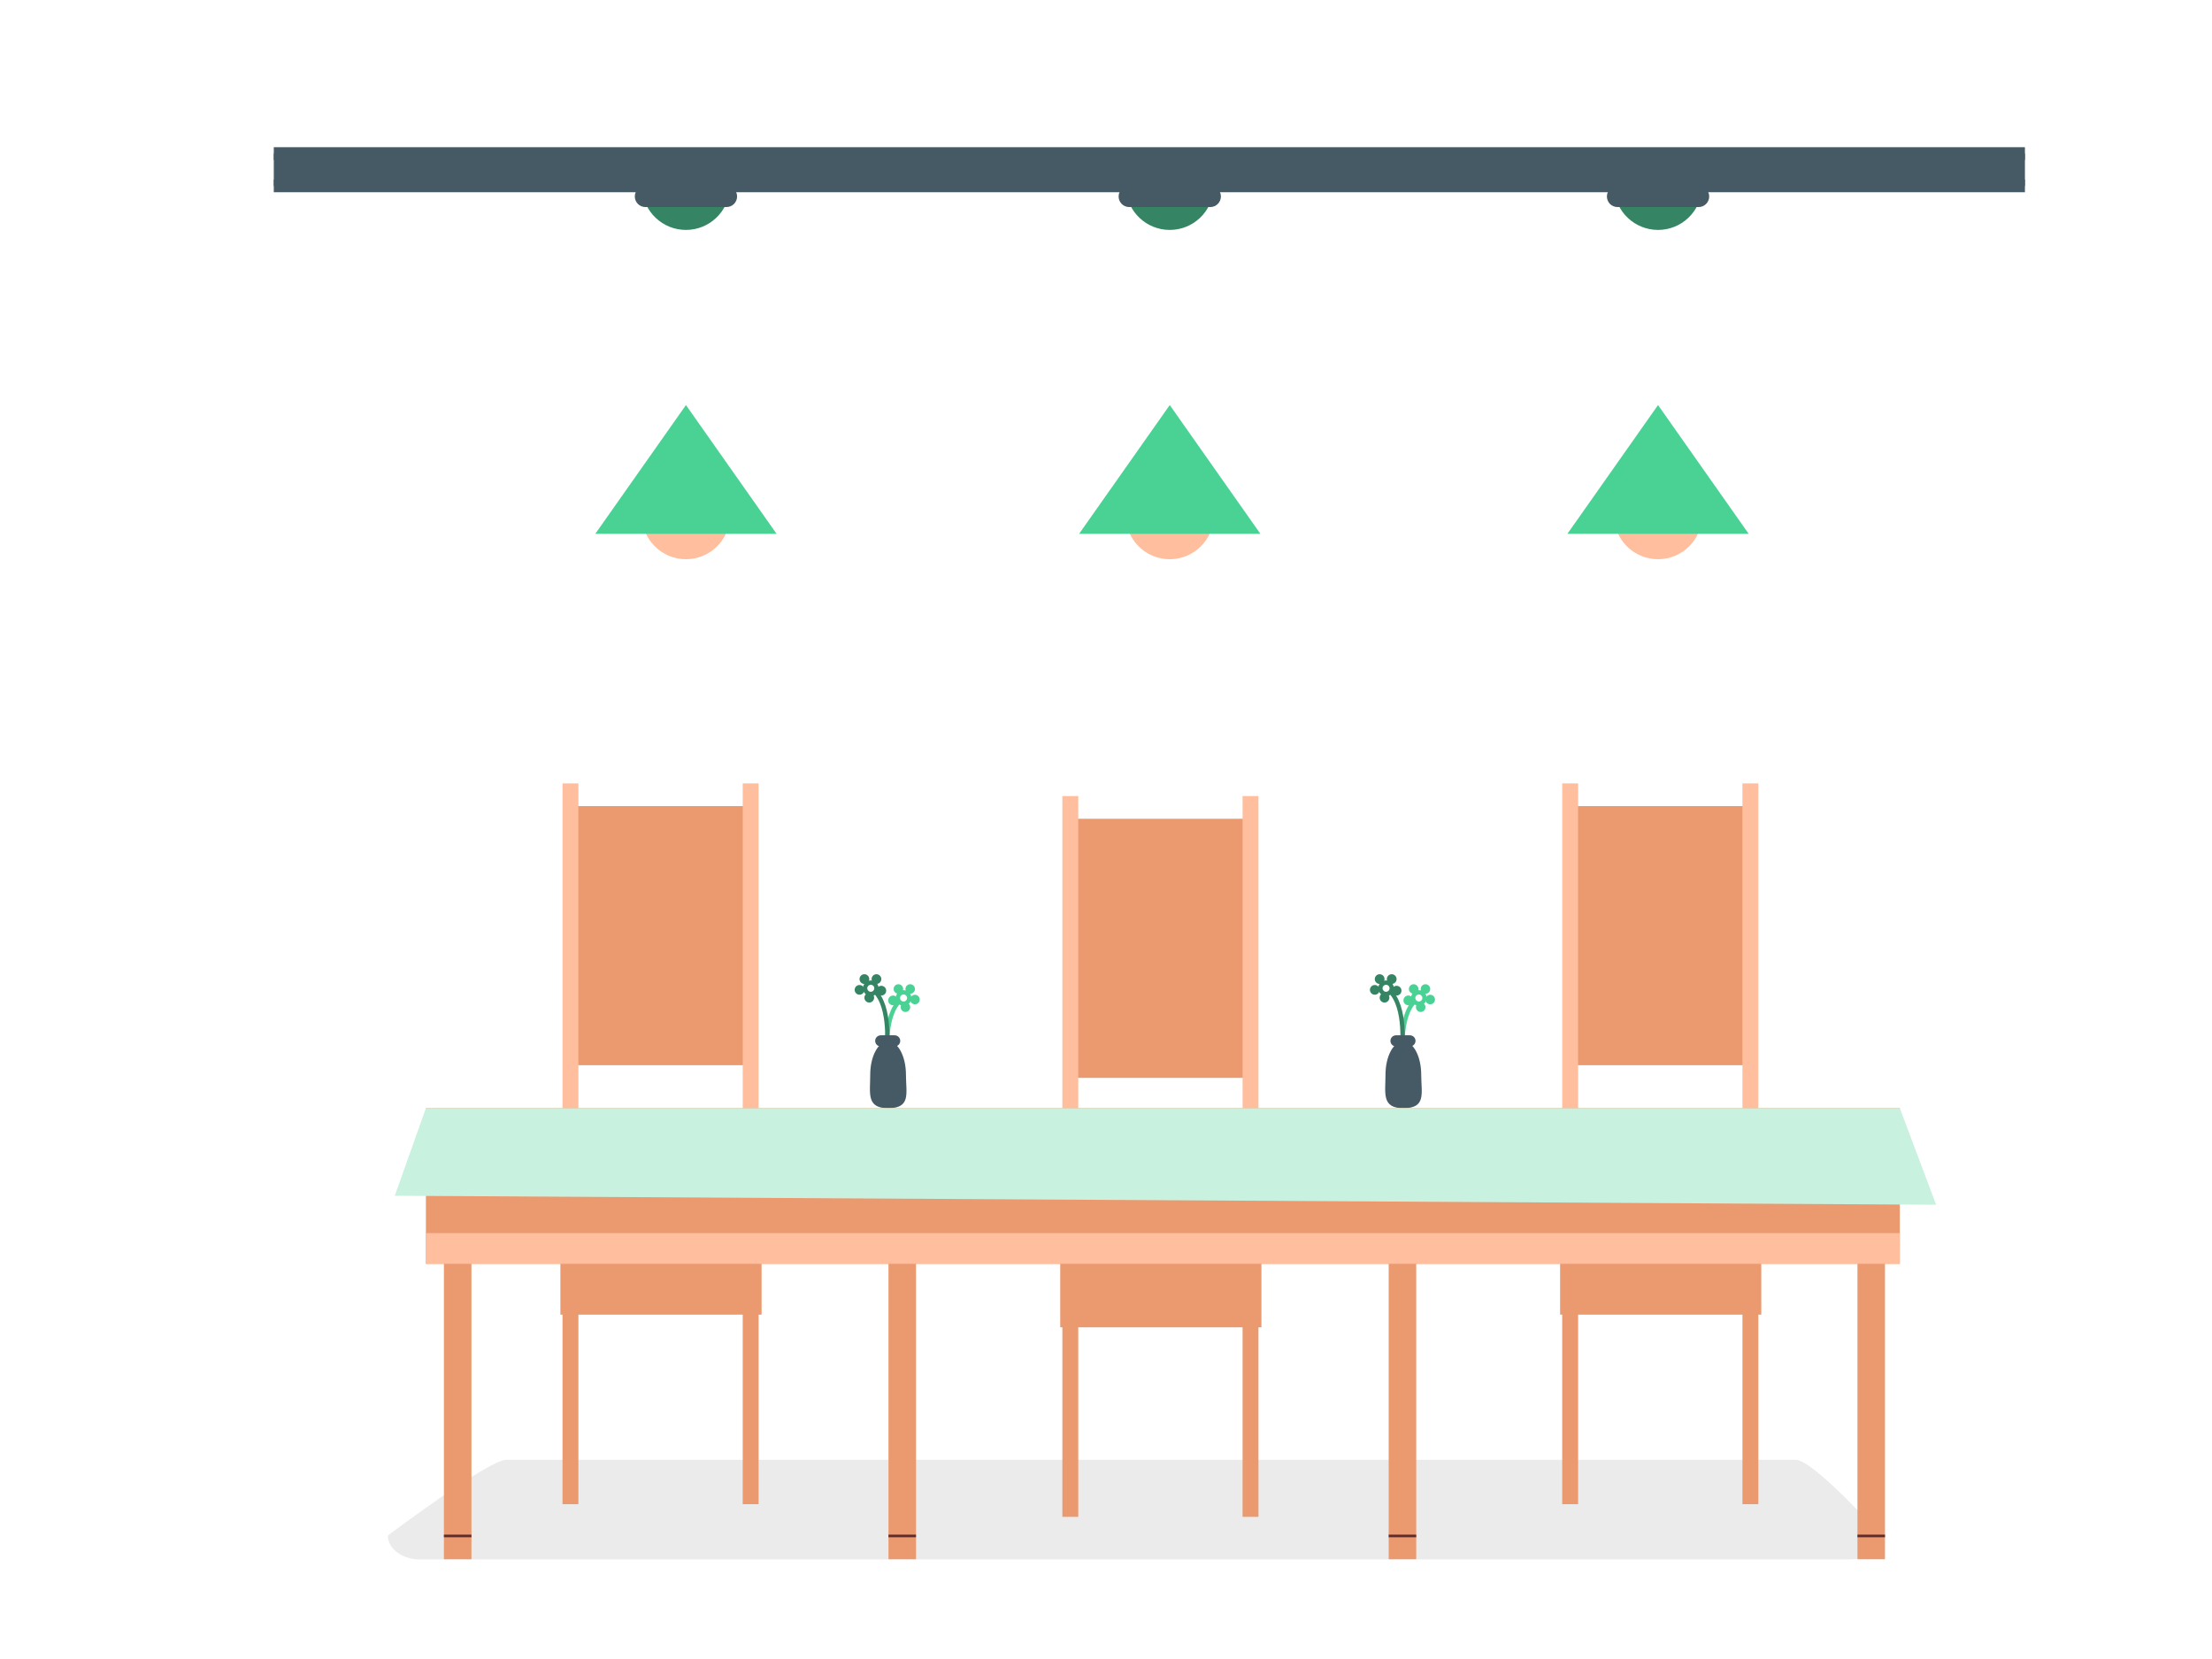 <?xml version="1.0" encoding="iso-8859-1"?>
<!-- Generator: Adobe Illustrator 22.1.0, SVG Export Plug-In . SVG Version: 6.00 Build 0)  -->
<svg version="1.1" id="Layer_1" xmlns="http://www.w3.org/2000/svg" xmlns:xlink="http://www.w3.org/1999/xlink" x="0px" y="0px"
	 viewBox="0 0 800 600" style="enable-background:new 0 0 800 600;" xml:space="preserve">
<g>
	<path style="fill:#EBEBEB;" d="M649.474,527.953H349.467c-2.608,0-166.399,0-166.399,0c-6.346,0-42.794,27.373-42.794,27.373
		c0,4.781,5.143,8.656,11.489,8.656h166.401h18.206h147.96h18.457h166.151c6.343,0,11.486-3.875,11.486-8.656
		C680.425,555.326,655.818,527.953,649.474,527.953z"/>
</g>
<g>
	<g>
		<rect x="206.798" y="291.533" style="fill:#EB996E;" width="62.589" height="93.707"/>
	</g>
	<g>
		<rect x="203.439" y="283.322" style="fill:#FFBE9D;" width="5.746" height="118.249"/>
	</g>
	<g>
		<rect x="268.618" y="283.322" style="fill:#FFBE9D;" width="5.743" height="118.249"/>
	</g>
	<g>
		<rect x="203.439" y="465.12" style="fill:#EB996E;" width="5.746" height="78.887"/>
	</g>
	<g>
		<rect x="268.618" y="465.12" style="fill:#EB996E;" width="5.743" height="78.887"/>
	</g>
	<g>
		<rect x="202.673" y="451.526" style="fill:#EB996E;" width="72.758" height="23.934"/>
	</g>
</g>
<g>
	<g>
		<rect x="387.578" y="296.119" style="fill:#EB996E;" width="62.589" height="93.707"/>
	</g>
	<g>
		<rect x="384.219" y="287.908" style="fill:#FFBE9D;" width="5.746" height="118.249"/>
	</g>
	<g>
		<rect x="449.398" y="287.908" style="fill:#FFBE9D;" width="5.743" height="118.249"/>
	</g>
	<g>
		<rect x="384.219" y="469.706" style="fill:#EB996E;" width="5.746" height="78.887"/>
	</g>
	<g>
		<rect x="449.398" y="469.706" style="fill:#EB996E;" width="5.743" height="78.887"/>
	</g>
	<g>
		<rect x="383.453" y="456.111" style="fill:#EB996E;" width="72.758" height="23.934"/>
	</g>
</g>
<g>
	<g>
		<rect x="568.359" y="291.533" style="fill:#EB996E;" width="62.589" height="93.707"/>
	</g>
	<g>
		<rect x="564.999" y="283.322" style="fill:#FFBE9D;" width="5.746" height="118.249"/>
	</g>
	<g>
		<rect x="630.178" y="283.322" style="fill:#FFBE9D;" width="5.743" height="118.249"/>
	</g>
	<g>
		<rect x="564.999" y="465.12" style="fill:#EB996E;" width="5.746" height="78.887"/>
	</g>
	<g>
		<rect x="630.178" y="465.12" style="fill:#EB996E;" width="5.743" height="78.887"/>
	</g>
	<g>
		<rect x="564.233" y="451.526" style="fill:#EB996E;" width="72.758" height="23.934"/>
	</g>
</g>
<g>
	<g>
		<path style="fill:#4AD295;" d="M320.279,383.625c-0.077-0.666-1.81-16.359,4.781-22.398l1.049,1.147
			c-6.013,5.508-4.306,20.918-4.288,21.073L320.279,383.625z"/>
	</g>
	<g>
		<path style="fill:#4AD295;" d="M326.792,363.758c-1.558,0-2.825-1.268-2.825-2.825s1.267-2.824,2.825-2.824
			c1.557,0,2.824,1.266,2.824,2.824S328.349,363.758,326.792,363.758z M326.792,359.662c-0.701,0-1.272,0.57-1.272,1.271
			c0,0.702,0.57,1.272,1.272,1.272c0.701,0,1.271-0.57,1.271-1.272C328.063,360.232,327.493,359.662,326.792,359.662z"/>
	</g>
	<g>
		<path style="fill:#4AD295;" d="M329.185,364.268c0,0.95-0.772,1.722-1.723,1.722c-0.951,0-1.723-0.772-1.723-1.722
			c0-0.952,0.772-1.721,1.723-1.721C328.414,362.547,329.185,363.316,329.185,364.268z"/>
	</g>
	<g>
		<path style="fill:#4AD295;" d="M332.629,361.495c0,0.951-0.771,1.722-1.723,1.722c-0.95,0-1.72-0.771-1.72-1.722
			c0-0.952,0.771-1.721,1.72-1.721C331.858,359.774,332.629,360.543,332.629,361.495z"/>
	</g>
	<g>
		<path style="fill:#4AD295;" d="M330.906,357.683c0,0.951-0.771,1.721-1.721,1.721c-0.951,0-1.722-0.771-1.722-1.721
			s0.771-1.723,1.722-1.723C330.135,355.961,330.906,356.733,330.906,357.683z"/>
	</g>
	<g>
		<path style="fill:#4AD295;" d="M326.639,357.683c0,0.951-0.771,1.721-1.722,1.721c-0.951,0-1.723-0.771-1.723-1.721
			s0.772-1.723,1.723-1.723C325.868,355.961,326.639,356.733,326.639,357.683z"/>
	</g>
	<g>
		<path style="fill:#4AD295;" d="M324.744,361.8c0,0.972-0.789,1.761-1.761,1.761c-0.972,0-1.761-0.789-1.761-1.761
			c0-0.972,0.789-1.762,1.761-1.762C323.955,360.039,324.744,360.828,324.744,361.8z"/>
	</g>
	<g>
		<path style="fill:#358565;" d="M321.446,380.113l-1.542-0.179c0.017-0.155,1.72-15.569-4.288-21.073l1.049-1.147
			C323.256,363.754,321.523,379.447,321.446,380.113z"/>
	</g>
	<g>
		<path style="fill:#358565;" d="M314.933,360.246c-1.557,0-2.824-1.266-2.824-2.824c0-1.558,1.267-2.825,2.824-2.825
			c1.558,0,2.825,1.268,2.825,2.825C317.757,358.979,316.49,360.246,314.933,360.246z M314.933,356.149
			c-0.701,0-1.271,0.57-1.271,1.272c0,0.701,0.57,1.271,1.271,1.271c0.701,0,1.272-0.57,1.272-1.271
			C316.204,356.72,315.634,356.149,314.933,356.149z"/>
	</g>
	<g>
		<path style="fill:#455A64;" d="M327.651,388.706c0,6.676,1.925,12.091-6.462,12.089c-7.944-0.002-6.461-5.413-6.461-12.089
			c0-6.677,2.893-12.089,6.461-12.089C324.759,376.617,327.651,382.028,327.651,388.706z"/>
	</g>
	<g>
		<path style="fill:#455A64;" d="M325.585,376.446c0,1.113-0.903,2.015-2.014,2.015h-5.04c-1.113,0-2.016-0.902-2.016-2.015l0,0
			c0-1.113,0.903-2.015,2.016-2.015h5.04C324.682,374.431,325.585,375.333,325.585,376.446L325.585,376.446z"/>
	</g>
	<g>
		<path style="fill:#358565;" d="M312.617,360.829c0,0.972,0.789,1.76,1.761,1.76c0.972,0,1.762-0.788,1.762-1.76
			c0-0.972-0.789-1.76-1.762-1.76C313.406,359.069,312.617,359.857,312.617,360.829z"/>
	</g>
	<g>
		<path style="fill:#358565;" d="M309.096,357.994c0,0.972,0.788,1.76,1.762,1.76c0.971,0,1.759-0.788,1.759-1.76
			c0-0.972-0.788-1.76-1.759-1.76C309.884,356.234,309.096,357.022,309.096,357.994z"/>
	</g>
	<g>
		<path style="fill:#358565;" d="M310.858,354.096c0,0.972,0.787,1.762,1.76,1.762c0.972,0,1.76-0.789,1.76-1.762
			c0-0.972-0.788-1.761-1.76-1.761C311.645,352.335,310.858,353.124,310.858,354.096z"/>
	</g>
	<g>
		<path style="fill:#358565;" d="M315.221,354.096c0,0.972,0.788,1.762,1.76,1.762c0.972,0,1.762-0.789,1.762-1.762
			c0-0.972-0.789-1.761-1.762-1.761C316.009,352.335,315.221,353.124,315.221,354.096z"/>
	</g>
	<g>
		<path style="fill:#358565;" d="M316.981,358.287c0,0.972,0.789,1.762,1.762,1.762c0.972,0,1.761-0.789,1.761-1.762
			c0-0.972-0.789-1.76-1.761-1.76C317.77,356.527,316.981,357.315,316.981,358.287z"/>
	</g>
	<g>
		<path style="fill:#4AD295;" d="M506.633,383.625c-0.076-0.666-1.811-16.359,4.782-22.398l1.049,1.147
			c-6.009,5.504-4.306,20.918-4.287,21.073L506.633,383.625z"/>
	</g>
	<g>
		<path style="fill:#4AD295;" d="M513.147,363.758c-1.557,0-2.825-1.268-2.825-2.825s1.268-2.824,2.825-2.824
			c1.558,0,2.824,1.266,2.824,2.824S514.704,363.758,513.147,363.758z M513.147,359.662c-0.702,0-1.272,0.57-1.272,1.271
			c0,0.702,0.57,1.272,1.272,1.272c0.701,0,1.271-0.57,1.271-1.272C514.418,360.232,513.848,359.662,513.147,359.662z"/>
	</g>
	<g>
		<path style="fill:#4AD295;" d="M515.54,364.268c0,0.95-0.772,1.722-1.723,1.722c-0.951,0-1.723-0.772-1.723-1.722
			c0-0.952,0.772-1.721,1.723-1.721C514.768,362.547,515.54,363.316,515.54,364.268z"/>
	</g>
	<g>
		<path style="fill:#4AD295;" d="M518.983,361.495c0,0.951-0.771,1.722-1.723,1.722c-0.95,0-1.72-0.771-1.72-1.722
			c0-0.952,0.771-1.721,1.72-1.721C518.212,359.774,518.983,360.543,518.983,361.495z"/>
	</g>
	<g>
		<path style="fill:#4AD295;" d="M517.26,357.683c0,0.951-0.771,1.721-1.721,1.721s-1.722-0.771-1.722-1.721
			s0.771-1.723,1.722-1.723S517.26,356.733,517.26,357.683z"/>
	</g>
	<g>
		<path style="fill:#4AD295;" d="M512.993,357.683c0,0.951-0.771,1.721-1.722,1.721c-0.951,0-1.723-0.771-1.723-1.721
			s0.772-1.723,1.723-1.723C512.222,355.961,512.993,356.733,512.993,357.683z"/>
	</g>
	<g>
		<path style="fill:#4AD295;" d="M511.098,361.8c0,0.972-0.789,1.761-1.761,1.761s-1.761-0.789-1.761-1.761
			c0-0.972,0.789-1.762,1.761-1.762S511.098,360.828,511.098,361.8z"/>
	</g>
	<g>
		<path style="fill:#358565;" d="M507.801,380.113l-1.544-0.179c0.018-0.155,1.72-15.569-4.287-21.073l1.049-1.147
			C509.61,363.754,507.877,379.447,507.801,380.113z"/>
	</g>
	<g>
		<path style="fill:#358565;" d="M501.287,360.246c-1.558,0-2.824-1.266-2.824-2.824c0-1.558,1.266-2.825,2.824-2.825
			c1.558,0,2.824,1.268,2.824,2.825C504.111,358.979,502.845,360.246,501.287,360.246z M501.287,356.149
			c-0.701,0-1.271,0.57-1.271,1.272c0,0.701,0.57,1.271,1.271,1.271c0.701,0,1.271-0.57,1.271-1.271
			C502.558,356.72,501.988,356.149,501.287,356.149z"/>
	</g>
	<g>
		<path style="fill:#455A64;" d="M514.005,388.706c0,6.676,1.925,12.091-6.462,12.089c-7.944-0.002-6.461-5.413-6.461-12.089
			c0-6.677,2.893-12.089,6.461-12.089C511.113,376.617,514.005,382.028,514.005,388.706z"/>
	</g>
	<g>
		<path style="fill:#455A64;" d="M511.939,376.446c0,1.113-0.903,2.015-2.014,2.015h-5.039c-1.113,0-2.016-0.902-2.016-2.015l0,0
			c0-1.113,0.903-2.015,2.016-2.015h5.039C511.036,374.431,511.939,375.333,511.939,376.446L511.939,376.446z"/>
	</g>
	<g>
		<path style="fill:#358565;" d="M498.971,360.829c0,0.972,0.789,1.76,1.761,1.76c0.972,0,1.762-0.788,1.762-1.76
			c0-0.972-0.789-1.76-1.762-1.76C499.76,359.069,498.971,359.857,498.971,360.829z"/>
	</g>
	<g>
		<path style="fill:#358565;" d="M495.451,357.994c0,0.972,0.788,1.76,1.762,1.76c0.971,0,1.759-0.788,1.759-1.76
			c0-0.972-0.788-1.76-1.759-1.76C496.239,356.234,495.451,357.022,495.451,357.994z"/>
	</g>
	<g>
		<path style="fill:#358565;" d="M497.212,354.096c0,0.972,0.787,1.762,1.76,1.762c0.972,0,1.76-0.789,1.76-1.762
			c0-0.972-0.788-1.761-1.76-1.761C497.999,352.335,497.212,353.124,497.212,354.096z"/>
	</g>
	<g>
		<path style="fill:#358565;" d="M501.575,354.096c0,0.972,0.788,1.762,1.76,1.762c0.972,0,1.762-0.789,1.762-1.762
			c0-0.972-0.789-1.761-1.762-1.761C502.363,352.335,501.575,353.124,501.575,354.096z"/>
	</g>
	<g>
		<path style="fill:#358565;" d="M503.335,358.287c0,0.972,0.789,1.762,1.762,1.762c0.972,0,1.761-0.789,1.761-1.762
			c0-0.972-0.789-1.76-1.761-1.76C504.124,356.527,503.335,357.315,503.335,358.287z"/>
	</g>
	<g>
		<path style="fill:#358565;" d="M30.619,196.865"/>
	</g>
</g>
<g>
	<g>
		<rect x="99.018" y="55.534" style="fill:#455A64;" width="633.326" height="11.691"/>
	</g>
	<g>
		<rect x="99.018" y="64.927" style="fill:#455A64;" width="633.326" height="4.595"/>
	</g>
	<g>
		<rect x="99.018" y="53.236" style="fill:#455A64;" width="633.326" height="4.595"/>
	</g>
</g>
<g>
	<g>
		<polygon style="fill:#EB996E;" points="530.922,400.785 514.767,400.785 326.364,400.785 316.025,400.785 154.038,400.785 
			154.038,457.079 316.025,457.079 326.364,457.079 514.767,457.079 530.922,457.079 687.094,457.079 687.094,400.785 		"/>
	</g>
	<g>
		<rect x="502.239" y="453.249" style="fill:#EB996E;" width="9.955" height="110.671"/>
	</g>
	<g>
		<line style="fill:#FFFFFF;" x1="502.239" y1="555.494" x2="512.194" y2="555.494"/>
		<rect x="502.24" y="555.024" style="fill:#602B2B;" width="9.955" height="0.94"/>
	</g>
	<g>
		<rect x="321.331" y="453.249" style="fill:#EB996E;" width="9.955" height="110.671"/>
	</g>
	<g>
		<line style="fill:#FFFFFF;" x1="321.331" y1="555.494" x2="331.286" y2="555.494"/>
		<rect x="321.331" y="555.024" style="fill:#602B2B;" width="9.955" height="0.94"/>
	</g>
	<g>
		<rect x="671.775" y="453.249" style="fill:#EB996E;" width="9.958" height="110.671"/>
	</g>
	<g>
		<line style="fill:#FFFFFF;" x1="671.775" y1="555.494" x2="681.733" y2="555.494"/>
		<rect x="671.774" y="555.024" style="fill:#602B2B;" width="9.958" height="0.94"/>
	</g>
	<g>
		<rect x="160.548" y="453.249" style="fill:#EB996E;" width="9.956" height="110.671"/>
	</g>
	<g>
		<rect x="154.038" y="445.972" style="fill:#FFBE9D;" width="533.056" height="11.107"/>
	</g>
	<g>
		<line style="fill:#FFFFFF;" x1="160.548" y1="555.494" x2="170.504" y2="555.494"/>
		<rect x="160.548" y="555.024" style="fill:#602B2B;" width="9.956" height="0.94"/>
	</g>
	<g>
		<polygon style="fill:#C8F1DF;" points="154.038,400.785 142.779,432.462 700.229,435.716 687.094,400.785 		"/>
	</g>
</g>
<g>
	<g>
		<g>
			<path style="fill:#FFBE9D;" d="M264.013,186.317c0,8.798-7.134,15.931-15.93,15.931c-8.799,0-15.931-7.133-15.931-15.931
				c0-8.799,7.132-15.931,15.931-15.931C256.879,170.386,264.013,177.518,264.013,186.317z"/>
		</g>
		<g>
			<path style="fill:#358565;" d="M232.209,68.373c0.591,8.259,7.461,14.782,15.874,14.782c8.41,0,15.28-6.523,15.872-14.782
				H232.209z"/>
		</g>
		<g>
			<polygon style="fill:#4AD295;" points="280.863,193.057 215.301,193.057 248.083,146.491 			"/>
		</g>
		<g>
			<line style="fill:#455A64;" x1="248.083" y1="147.406" x2="248.083" y2="84.296"/>
		</g>
		<g>
			<path style="fill:#455A64;" d="M266.579,71.054c0,2.115-1.717,3.829-3.83,3.829h-29.336c-2.114,0-3.828-1.714-3.828-3.829l0,0
				c0-2.115,1.714-3.83,3.828-3.83h29.336C264.863,67.223,266.579,68.939,266.579,71.054L266.579,71.054z"/>
		</g>
	</g>
</g>
<g>
	<g>
		<g>
			<path style="fill:#FFBE9D;" d="M438.988,186.317c0,8.798-7.134,15.931-15.93,15.931c-8.799,0-15.931-7.133-15.931-15.931
				c0-8.799,7.132-15.931,15.931-15.931C431.854,170.386,438.988,177.518,438.988,186.317z"/>
		</g>
		<g>
			<path style="fill:#358565;" d="M407.184,68.373c0.591,8.259,7.461,14.782,15.874,14.782c8.41,0,15.28-6.523,15.872-14.782
				H407.184z"/>
		</g>
		<g>
			<polygon style="fill:#4AD295;" points="455.838,193.057 390.276,193.057 423.058,146.491 			"/>
		</g>
		<g>
			<line style="fill:#455A64;" x1="423.058" y1="147.406" x2="423.058" y2="84.296"/>
		</g>
		<g>
			<path style="fill:#455A64;" d="M441.555,71.054c0,2.115-1.717,3.829-3.83,3.829h-29.336c-2.114,0-3.828-1.714-3.828-3.829l0,0
				c0-2.115,1.714-3.83,3.828-3.83h29.336C439.838,67.223,441.555,68.939,441.555,71.054L441.555,71.054z"/>
		</g>
	</g>
</g>
<g>
	<g>
		<g>
			<path style="fill:#FFBE9D;" d="M615.584,186.317c0,8.798-7.134,15.931-15.93,15.931c-8.799,0-15.931-7.133-15.931-15.931
				c0-8.799,7.132-15.931,15.931-15.931C608.451,170.386,615.584,177.518,615.584,186.317z"/>
		</g>
		<g>
			<path style="fill:#358565;" d="M583.781,68.373c0.591,8.259,7.461,14.782,15.874,14.782c8.41,0,15.28-6.523,15.872-14.782
				H583.781z"/>
		</g>
		<g>
			<polygon style="fill:#4AD295;" points="632.434,193.057 566.872,193.057 599.654,146.491 			"/>
		</g>
		<g>
			<line style="fill:#455A64;" x1="599.654" y1="147.406" x2="599.654" y2="84.296"/>
		</g>
		<g>
			<path style="fill:#455A64;" d="M618.151,71.054c0,2.115-1.717,3.829-3.83,3.829h-29.336c-2.114,0-3.828-1.714-3.828-3.829l0,0
				c0-2.115,1.714-3.83,3.828-3.83h29.336C616.434,67.223,618.151,68.939,618.151,71.054L618.151,71.054z"/>
		</g>
	</g>
</g>
</svg>

